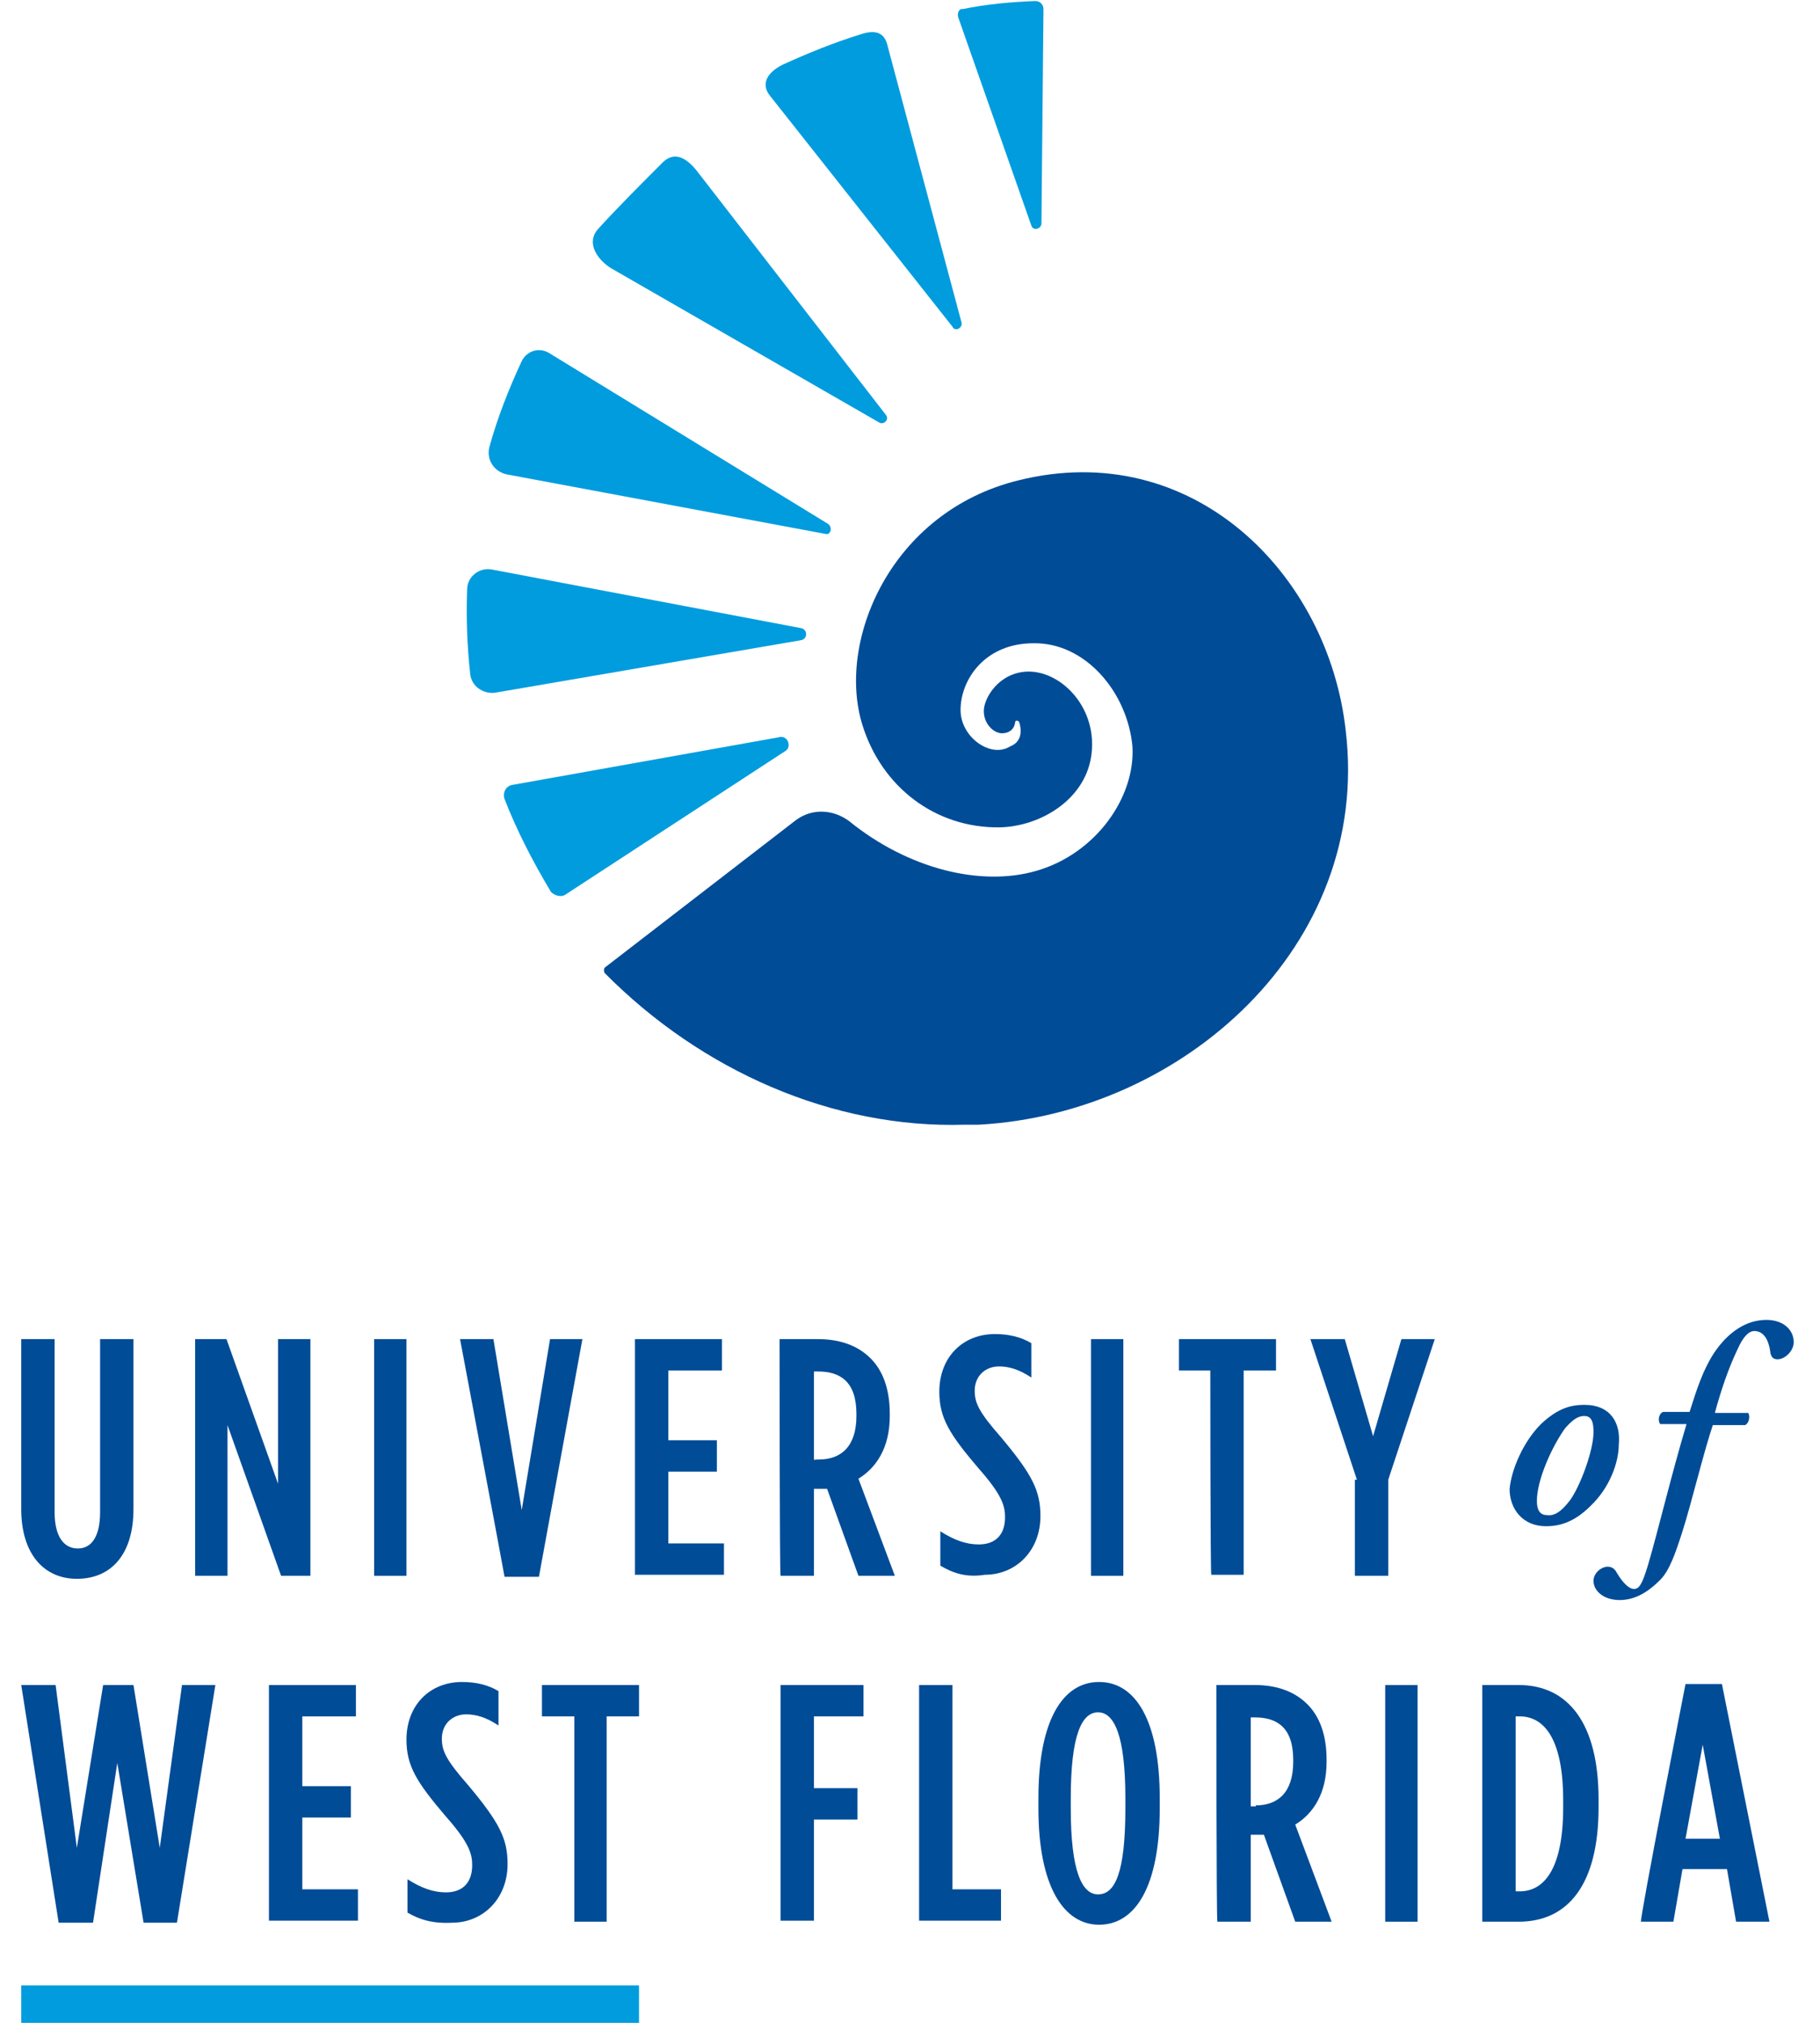 <?xml version="1.0" encoding="utf-8"?>
<!-- Generator: Adobe Illustrator 22.0.1, SVG Export Plug-In . SVG Version: 6.00 Build 0)  -->
<svg version="1.1" id="Layer_1" xmlns="http://www.w3.org/2000/svg" xmlns:xlink="http://www.w3.org/1999/xlink" x="0px" y="0px"
	 viewBox="0 0 180 200" style="enable-background:new 0 0 180 200;" xml:space="preserve">
<style type="text/css">
	.st0{fill:#009CDE;}
	.st1{fill:#004C97;}
</style>
<rect x="2.1" y="196.3" class="st0" width="61.1" height="3.7"/>
<path class="st1" d="M2.1,166.6h3.4l2.1,16.1l2.6-16.1h3l2.6,16.1l2.2-16.1h3.3l-3.8,23.5h-3.3l-2.6-15.8l-2.4,15.8H5.8L2.1,166.6z"
	/>
<path class="st1" d="M26.5,166.6h8.7v3.1h-5.3v6.9h4.8v3.1h-4.8v7.1h5.5v3.1h-8.8V166.6L26.5,166.6z"/>
<path class="st1" d="M40.3,189.1v-3.3c1.4,0.9,2.6,1.3,3.8,1.3c1.6,0,2.6-0.9,2.6-2.7c0-1.1-0.3-2.2-2.6-4.8c-2.9-3.4-3.9-5-3.9-7.6
	l0,0c0-3.4,2.3-5.7,5.5-5.7c1.4,0,2.6,0.3,3.6,0.9v3.4c-1.2-0.8-2.2-1.1-3.2-1.1c-1.3,0-2.4,0.9-2.4,2.4c0,1.2,0.4,2.1,2.6,4.6
	c3.1,3.7,3.9,5.3,3.9,7.8l0,0c0,3.4-2.4,5.8-5.5,5.8C42.8,190.2,41.5,189.8,40.3,189.1z"/>
<path class="st1" d="M56.8,169.7h-3.2v-3.1h9.6v3.1h-3.2V190h-3.2C56.8,190,56.8,169.7,56.8,169.7z"/>
<path class="st1" d="M77.2,166.6h8.2v3.1h-4.9v7.1h4.3v3.1h-4.3v10h-3.3V166.6L77.2,166.6z"/>
<path class="st1" d="M90.9,166.6h3.3v20.2H99v3.1h-8.1V166.6z"/>
<path class="st1" d="M102.7,178.8v-1c0-7.7,2.4-11.5,6-11.5c3.6,0,6,3.8,6,11.5v1c0,7.7-2.4,11.5-6,11.5
	C105.2,190.3,102.7,186.5,102.7,178.8z M111.3,178.8v-1c0-6.2-1.1-8.5-2.7-8.5s-2.7,2.2-2.7,8.5v1c0,6.2,1.1,8.5,2.7,8.5
	C110.3,187.3,111.3,185.1,111.3,178.8z"/>
<path class="st1" d="M120.3,166.6h3.8c2.1,0,3.9,0.6,5.2,1.9c1.2,1.2,1.9,3,1.9,5.5v0.2c0,3.1-1.3,5.1-3.1,6.2l3.6,9.6h-3.6
	l-3.1-8.6c-0.1,0-0.3,0-0.4,0h-0.9v8.6h-3.3C120.3,190,120.3,166.6,120.3,166.6z M124.2,178.5c2.2,0,3.7-1.3,3.7-4.3V174
	c0-3.2-1.6-4.2-3.8-4.2h-0.4v8.8H124.2z"/>
<rect x="137" y="166.6" class="st1" width="3.2" height="23.4"/>
<path class="st1" d="M146.6,166.6h3.6c4.9,0,7.9,3.8,7.9,11.3v0.8c0,7.6-3,11.3-7.9,11.3h-3.6V166.6z M149.9,169.6V187h0.4
	c2.4,0,4.3-2.2,4.3-8.3V178c0-6.1-1.9-8.3-4.3-8.3H149.9z"/>
<path class="st1" d="M166.7,166.5h3.6L175,190h-3.3l-0.9-5.2h-4.4l-0.9,5.2h-3.2C162.1,190,166.7,166.5,166.7,166.5z M170.1,181.8
	l-1.7-9.3l-1.7,9.3H170.1z"/>
<path class="st1" d="M2.1,149.2v-16.8h3.3v17.1c0,2.4,0.9,3.6,2.3,3.6c1.3,0,2.2-1.1,2.2-3.6v-17.1h3.3v16.8c0,4.6-2.3,6.9-5.6,6.9
	C4.4,156.1,2.1,153.7,2.1,149.2z"/>
<path class="st1" d="M19.3,132.4h3.1l5.1,14.3v-14.3h3.2v23.4h-2.9l-5.3-14.9v14.9h-3.2C19.3,155.7,19.3,132.4,19.3,132.4z"/>
<rect x="37" y="132.4" class="st1" width="3.2" height="23.4"/>
<path class="st1" d="M45.5,132.4h3.3l2.8,16.9l2.8-16.9h3.2l-4.3,23.5h-3.4C49.9,155.8,45.5,132.4,45.5,132.4z"/>
<path class="st1" d="M62.7,132.4h8.7v3.1h-5.3v6.9h4.8v3.1h-4.8v7.1h5.5v3.1h-8.8V132.4z"/>
<path class="st1" d="M77.1,132.4h3.8c2.1,0,3.9,0.6,5.2,1.9c1.2,1.2,1.9,3,1.9,5.5v0.2c0,3.1-1.3,5.1-3.1,6.2l3.6,9.6h-3.6l-3.1-8.6
	c-0.1,0-0.3,0-0.4,0h-0.9v8.6h-3.3C77.1,155.7,77.1,132.4,77.1,132.4z M81,144.3c2.2,0,3.7-1.3,3.7-4.3v-0.2c0-3.2-1.6-4.2-3.8-4.2
	h-0.4v8.8C80.3,144.3,81,144.3,81,144.3z"/>
<path class="st1" d="M93,154.8v-3.4c1.4,0.9,2.6,1.3,3.8,1.3c1.6,0,2.6-0.9,2.6-2.7c0-1.1-0.3-2.2-2.6-4.8c-2.9-3.4-3.9-5-3.9-7.6
	l0,0c0-3.4,2.3-5.7,5.5-5.7c1.4,0,2.6,0.3,3.6,0.9v3.4c-1.2-0.8-2.2-1.1-3.2-1.1c-1.3,0-2.4,0.9-2.4,2.4c0,1.2,0.4,2.1,2.6,4.6
	c3.1,3.7,3.9,5.3,3.9,7.8l0,0c0,3.4-2.4,5.8-5.5,5.8C95.5,156,94.2,155.5,93,154.8z"/>
<rect x="107.9" y="132.4" class="st1" width="3.2" height="23.4"/>
<path class="st1" d="M119.7,135.5h-3.1v-3.1h9.6v3.1h-3.2v20.2h-3.2C119.7,155.7,119.7,135.5,119.7,135.5z"/>
<path class="st1" d="M134.2,146.3l-4.6-13.9h3.4l2.8,9.6l2.8-9.6h3.3l-4.6,13.9v9.5h-3.3v-9.5H134.2z"/>
<path class="st1" d="M152.4,140.8c1.7-1.6,3-1.9,4.3-1.9c2.6,0,3.6,1.8,3.4,3.9c0,1.8-0.9,4.3-2.8,6.1c-1.7,1.7-3.2,2-4.4,2
	c-2.3,0-3.6-1.7-3.6-3.7C149.5,145.2,150.7,142.5,152.4,140.8z M155.3,148.3c1-1.4,2.3-4.9,2.3-6.7c0-0.8-0.1-1.6-0.9-1.6
	c-0.6,0-1.1,0.3-1.9,1.2c-1.3,1.8-2.8,5.1-2.8,7.2c0,0.9,0.3,1.4,1,1.4C153.7,149.9,154.4,149.5,155.3,148.3z"/>
<path class="st1" d="M169.5,140.6c-1,2.9-2.2,8-3.1,10.8c-0.7,2.2-1.3,3.9-2.2,4.8c-0.7,0.7-2.1,2-4,2c-1.6,0-2.6-0.9-2.6-1.9
	c0-0.8,0.8-1.4,1.4-1.4c0.4,0,0.7,0.2,0.9,0.6c0.6,1,1.2,1.6,1.7,1.6s0.8-0.4,1.4-2.4c1-3.4,2.3-8.9,3.8-13.9h-2.6
	c-0.3-0.4-0.1-1.1,0.3-1.2h2.6c0.7-2.2,1.3-4.1,2.4-5.8c1.4-2.1,3.2-3.3,5.2-3.3c1.7,0,2.7,1,2.7,2.2c0,0.9-0.9,1.7-1.6,1.7
	c-0.4,0-0.6-0.2-0.7-0.6c-0.2-1.7-0.9-2.2-1.6-2.2c-0.4,0-1,0.3-1.7,1.9c-0.9,1.9-1.6,4-2.2,6.2h3.3c0.2,0.3,0.1,1-0.3,1.2h-3.3
	V140.6z"/>
<path class="st0" d="M56,88.4l21.6-14.1c0.8-0.4,0.3-1.7-0.6-1.4l-26.3,4.7c-0.7,0.1-1,0.8-0.8,1.4c1.2,3.1,2.8,6.2,4.6,9.2
	C54.8,88.5,55.5,88.8,56,88.4z"/>
<path class="st0" d="M95.1,31.9L87.8,4.6c-0.3-1.4-1.2-1.7-2.7-1.2c-2.6,0.8-5.3,1.9-7.7,3c-1.4,0.7-2.2,1.8-1.3,3l18.1,22.9
	C94.4,32.8,95.2,32.5,95.1,31.9z"/>
<path class="st0" d="M87.6,41L69,17c-1-1.3-2.2-2.1-3.4-1c-1.8,1.8-4.8,4.8-6.5,6.7c-1.1,1.3-0.1,2.9,1.3,3.8L87,41.8
	C87.4,42,88,41.5,87.6,41z"/>
<path class="st0" d="M94.8,1.8l7.2,20.5c0.2,0.6,1,0.3,1-0.2l0.2-21.2c0-0.4-0.3-0.8-0.8-0.8c-2.4,0.1-4.8,0.3-7.2,0.8
	C94.9,0.8,94.6,1.3,94.8,1.8z"/>
<path class="st0" d="M79.2,62.1l-30.6-5.8c-1.2-0.2-2.4,0.7-2.4,2c-0.1,2.8,0,5.6,0.3,8.3c0.1,1.2,1.2,2,2.4,1.9l30.3-5.2
	C79.9,63.2,79.9,62.2,79.2,62.1z"/>
<path class="st0" d="M81.9,51.8L54.3,34.9c-1-0.6-2.2-0.2-2.7,0.8c-1.3,2.8-2.4,5.6-3.2,8.5c-0.3,1.2,0.4,2.4,1.7,2.7l31.6,5.9
	C82.1,52.9,82.4,52.2,81.9,51.8z"/>
<path class="st1" d="M100.7,47.5c-12.6,3.1-18,15.9-15.4,24.2c1.9,6.1,7.2,10.2,13.6,10.1c4-0.1,8.3-2.7,9-6.9
	c0.8-4.8-2.9-8.6-6.3-8.5c-2.8,0.1-4.3,2.6-4.3,3.9s1,2.2,1.8,2.2c0.6,0,1.2-0.3,1.3-1.1c0-0.2,0.3-0.2,0.4,0
	c0.2,0.6,0.4,1.9-0.9,2.4C98,75,95,72.9,95,70.2c0-3,2.4-6.6,7.2-6.6c5.1-0.1,9.3,4.8,9.8,10.2c0.3,5-3.6,10.6-9.5,12.3
	c-5.5,1.6-12.7-0.2-18.5-4.9c-1.6-1.2-3.7-1.3-5.3-0.1L59.9,95.6c-0.2,0.1-0.2,0.4-0.1,0.6c9.6,9.7,22.6,15.4,35.6,15
	c0.4,0,0.9,0,1.4,0c20.2-1.1,38.8-17.7,36.3-38.9C131.4,56.7,117.9,43.2,100.7,47.5L100.7,47.5z"/>
</svg>
